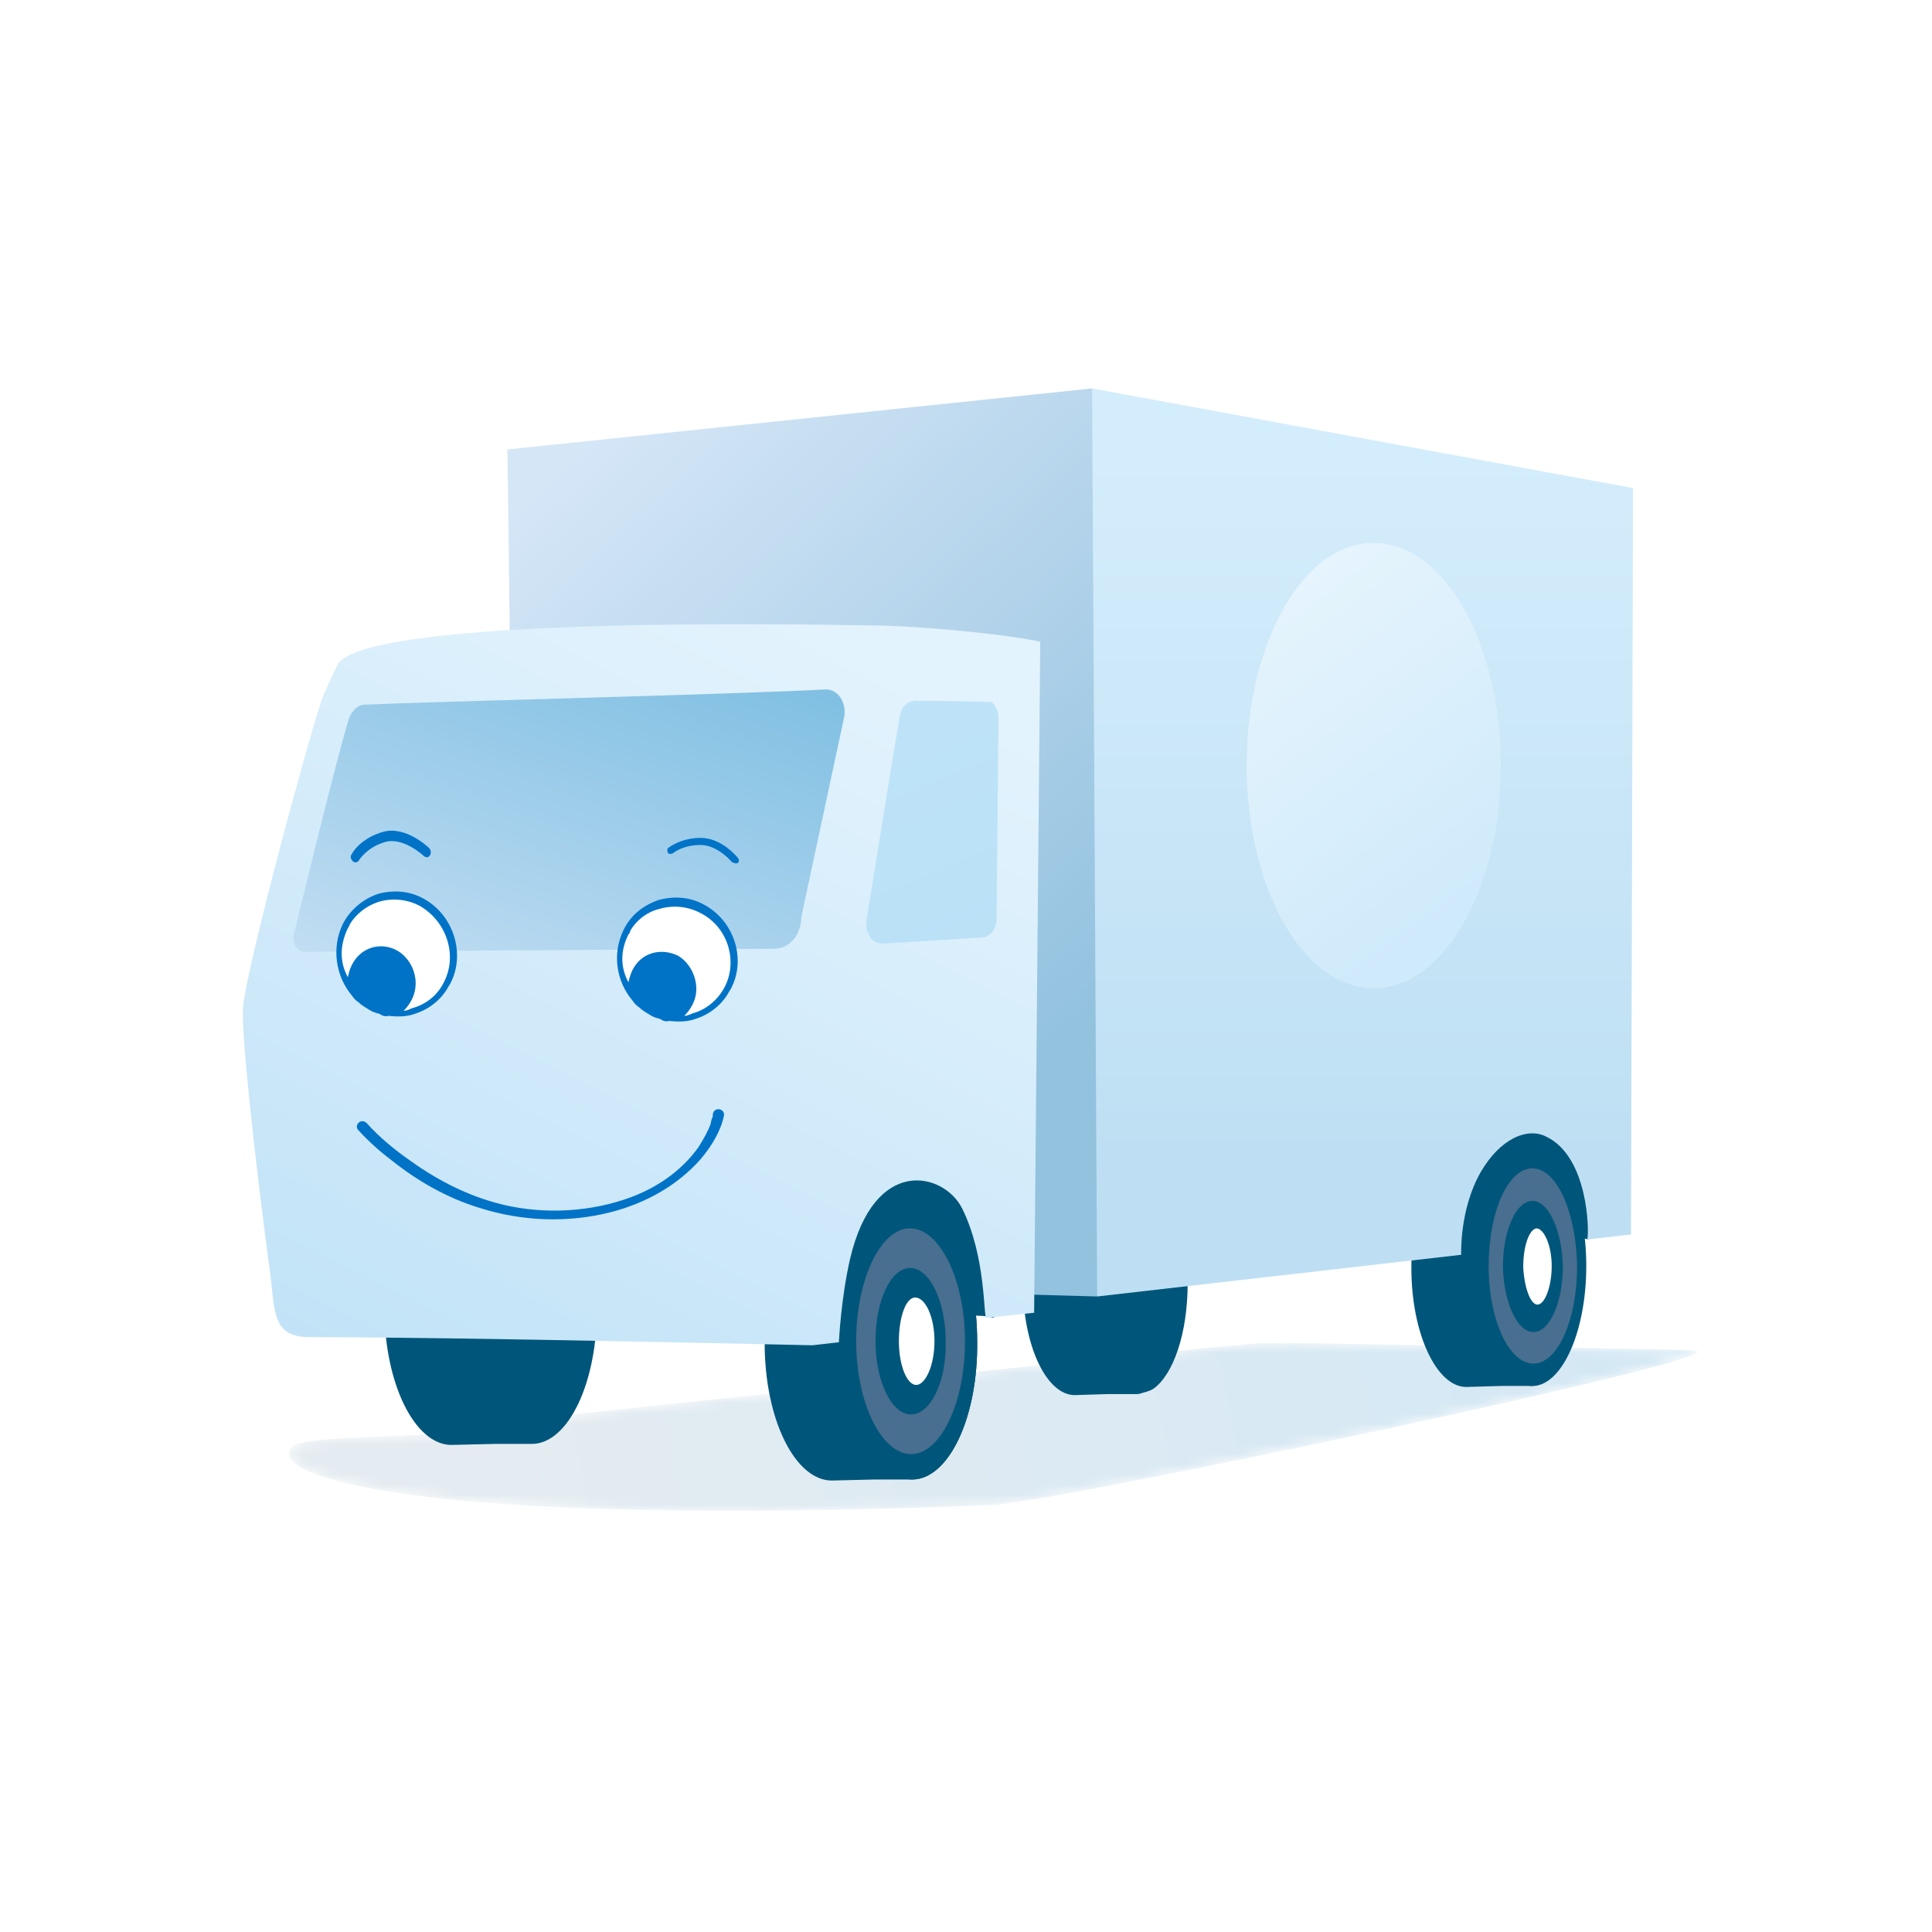 <?xml version="1.0" encoding="utf-8"?>
<!-- Generator: Adobe Illustrator 23.1.1, SVG Export Plug-In . SVG Version: 6.00 Build 0)  -->
<svg version="1.1" id="Layer_1" xmlns="http://www.w3.org/2000/svg" xmlns:xlink="http://www.w3.org/1999/xlink" x="0px" y="0px"
	 viewBox="0 0 190 190" style="enable-background:new 0 0 190 190;" xml:space="preserve">
<style type="text/css">
	.st0{fill:#00567A;}
	.st1{clip-path:url(#SVGID_1_);}
	.st2{filter:url(#Adobe_OpacityMaskFilter);}
	.st3{clip-path:url(#SVGID_2_);fill:url(#SVGID_4_);}
	.st4{clip-path:url(#SVGID_2_);mask:url(#SVGID_3_);fill:url(#SVGID_5_);}
	.st5{clip-path:url(#SVGID_6_);fill:url(#SVGID_7_);}
	.st6{fill:#486E90;}
	.st7{fill:#FFFFFF;}
	.st8{clip-path:url(#SVGID_8_);fill:url(#SVGID_9_);}
	.st9{clip-path:url(#SVGID_10_);fill:url(#SVGID_11_);}
	.st10{clip-path:url(#SVGID_12_);fill:url(#SVGID_13_);}
	.st11{clip-path:url(#SVGID_14_);fill:url(#SVGID_15_);}
	.st12{fill:#0073C7;}
	.st13{clip-path:url(#SVGID_16_);fill:url(#SVGID_17_);}
</style>
<path class="st0" d="M158.1,116.9c0.4-3.3-0.8-6.6-2.1-9.6c-0.8-1.8-1.9-3.7-3.7-4.5c-2.3-1-5,0.3-6.8,2c-4.1,3.9-5.4,10.5-3.3,15.8
	c0.9,2.2,11.7,0.5,14,1.3C156.1,121.9,157.6,121.3,158.1,116.9"/>
<g>
	<g>
		<defs>
			<rect id="SVGID_48_" x="28.4" y="132.1" width="138.6" height="16.5"/>
		</defs>
		<clipPath id="SVGID_1_">
			<use xlink:href="#SVGID_48_"  style="overflow:visible;"/>
		</clipPath>
		<g class="st1">
			<defs>
				<path id="SVGID_50_" d="M52.5,139.5c-6.2,2.4-22.8,1.2-23.9,2.9c-1.2,1.7,3.2,3.8,16,5.1c18.4,1.8,43.6,0.9,53.1,0.5
					c6.2-0.3,74.9-14.8,69-15.2c-0.8-0.1-39.3-0.7-41.7-0.8C122.6,132,52.5,139.5,52.5,139.5"/>
			</defs>
			<clipPath id="SVGID_2_">
				<use xlink:href="#SVGID_50_"  style="overflow:visible;"/>
			</clipPath>
			<defs>
				<filter id="Adobe_OpacityMaskFilter" filterUnits="userSpaceOnUse" x="24.2" y="99.5" width="151.6" height="82.3">
					<feColorMatrix  type="matrix" values="1 0 0 0 0  0 1 0 0 0  0 0 1 0 0  0 0 0 1 0"/>
				</filter>
			</defs>
			<mask maskUnits="userSpaceOnUse" x="24.2" y="99.5" width="151.6" height="82.3" id="SVGID_3_">
				<g class="st2">
					
						<linearGradient id="SVGID_4_" gradientUnits="userSpaceOnUse" x1="-844.196" y1="1586.707" x2="-843.708" y2="1586.707" gradientTransform="matrix(-308.37 72.226 65.225 338.485 -363638.844 -475980.656)">
						<stop  offset="0" style="stop-color:#000000"/>
						<stop  offset="0.895" style="stop-color:#F3F3F3"/>
						<stop  offset="1" style="stop-color:#F3F3F3"/>
					</linearGradient>
					<polygon class="st3" points="175.7,148.5 33.6,181.8 24.2,132.8 166.3,99.5 					"/>
				</g>
			</mask>
			
				<linearGradient id="SVGID_5_" gradientUnits="userSpaceOnUse" x1="-844.196" y1="1586.707" x2="-843.708" y2="1586.707" gradientTransform="matrix(-308.37 72.226 65.225 338.485 -363638.844 -475980.656)">
				<stop  offset="0" style="stop-color:#D0E7F5"/>
				<stop  offset="0.895" style="stop-color:#E5ECF1"/>
				<stop  offset="1" style="stop-color:#E5ECF1"/>
			</linearGradient>
			<polygon class="st4" points="175.7,148.5 33.6,181.8 24.2,132.8 166.3,99.5 			"/>
		</g>
	</g>
</g>
<path class="st0" d="M112.3,137c0.1,0,0.2-0.1,0.4-0.1c0.2-0.1,0.3-0.1,0.5-0.2c0.1,0,0.1-0.1,0.2-0.1c2-1.4,3.4-5.5,3.4-10.4
	c0-6-2.3-10.9-5.1-10.9c0,0,0,0,0,0v0l-6.1,0.1c-2.8,0-5,4.9-5,10.9c0,6,2.3,10.9,5.1,10.9c0,0,3.2-0.1,3.2-0.1l2.8,0
	c0,0,0.1,0,0.1,0c0,0,0,0,0,0C111.9,137.1,112,137.1,112.3,137C112.2,137,112.3,137,112.3,137"/>
<g>
	<defs>
		<path id="SVGID_55_" d="M49.9,44.2c0,0,0.9,58.2,0.2,81.7l57.8,1.6c0,0,10.3-44.7,9.5-64.7c-0.8-20-10-24.6-10-24.6L49.9,44.2z"/>
	</defs>
	<clipPath id="SVGID_6_">
		<use xlink:href="#SVGID_55_"  style="overflow:visible;"/>
	</clipPath>
	
		<linearGradient id="SVGID_7_" gradientUnits="userSpaceOnUse" x1="-843.793" y1="1576.047" x2="-843.306" y2="1576.047" gradientTransform="matrix(104.354 111.311 111.311 -104.354 -87327.75 258438.578)">
		<stop  offset="0" style="stop-color:#D5E6F7"/>
		<stop  offset="1" style="stop-color:#93C2DF"/>
	</linearGradient>
	<polygon class="st5" points="86.2,4.1 162.7,85.7 81.8,161.6 5.3,80 	"/>
</g>
<path class="st0" d="M150.6,112.8c-2.9,0-5.3,5.3-5.3,11.8c0,6.5,2.5,11.7,5.4,11.7c2.9,0,5.3-5.3,5.3-11.8
	C156,118,153.6,112.8,150.6,112.8"/>
<path class="st0" d="M150.6,112.8C150.6,112.8,150.6,112.8,150.6,112.8L150.6,112.8l-6.5,0.1c-2.9,0-5.3,5.3-5.3,11.8
	c0,6.5,2.5,11.7,5.4,11.7c0,0,3.4-0.1,3.4-0.1l2.9,0c0,0,0.1,0,0.1,0c2.9,0,5.3-5.3,5.3-11.8C156,118,153.6,112.8,150.6,112.8"/>
<path class="st0" d="M150.7,115.4c-2.3,0-4.1,4.1-4.1,9.1c0,5,1.9,9.1,4.2,9.1c2.3,0,4.1-4.1,4.1-9.1
	C154.8,119.5,152.9,115.4,150.7,115.4"/>
<path class="st0" d="M152.9,124.5c0,3.4-1.1,6.1-2.4,6.1c-1.4,0-2.5-2.7-2.5-6.1c0-3.4,1.1-6.1,2.4-6.1
	C151.8,118.4,152.9,121.1,152.9,124.5"/>
<path class="st6" d="M150.7,114.9c-2.4,0-4.3,4.3-4.3,9.6c0,5.3,2,9.6,4.4,9.6c2.4,0,4.3-4.3,4.3-9.6
	C155,119.2,153.1,114.9,150.7,114.9 M150.8,131c-1.6,0-2.9-2.9-3-6.4c0-3.6,1.3-6.5,2.9-6.5c1.6,0,2.9,2.9,3,6.4
	C153.7,128.1,152.4,131,150.8,131"/>
<path class="st7" d="M152.6,124.5c0,2.1-0.7,3.8-1.4,3.8c-0.7,0-1.3-1.7-1.4-3.7c0-2.1,0.6-3.7,1.3-3.8
	C151.8,120.8,152.6,122.4,152.6,124.5"/>
<g>
	<defs>
		<path id="SVGID_60_" d="M107.9,127.5l35.8-4.1c0,0-0.2-4.4,1.9-8.1c1.9-3.3,4.6-4.5,6.5-3.5c4.1,2,4.2,9.3,4,10.1l4.3-0.5
			l0.2-73.4l-53.2-9.8L107.9,127.5z"/>
	</defs>
	<clipPath id="SVGID_8_">
		<use xlink:href="#SVGID_60_"  style="overflow:visible;"/>
	</clipPath>
	
		<linearGradient id="SVGID_9_" gradientUnits="userSpaceOnUse" x1="-838.551" y1="1579.55" x2="-838.063" y2="1579.55" gradientTransform="matrix(-1.348 141.931 141.931 1.348 -225183.391 116931.945)">
		<stop  offset="0" style="stop-color:#D4EDFC"/>
		<stop  offset="1" style="stop-color:#BEDFF3"/>
	</linearGradient>
	<polygon class="st8" points="161.4,38.2 160.6,128 106.6,127.5 107.4,37.7 	"/>
</g>
<path class="st0" d="M99.6,124.6c0.4-3.3-0.8-6.6-2.1-9.6c-0.8-1.8-1.9-3.7-3.7-4.5c-2.3-1-5,0.3-6.8,2c-4.1,3.9-5.4,10.5-3.3,15.8
	c0.9,2.2,11.7,0.5,14,1.3C97.7,129.5,99.1,128.9,99.6,124.6"/>
<path class="st0" d="M52.1,114.9L52.1,114.9C52.1,114.9,52.1,114.9,52.1,114.9C52.1,114.9,52.1,114.9,52.1,114.9L52.1,114.9
	l-7.9,0.1c-3.6,0-6.5,6.1-6.4,13.6c0,7.5,3,13.5,6.6,13.5c0,0,4.1-0.1,4.2-0.1l3.6,0c0,0,0.1,0,0.1,0c3.6,0,6.5-6.1,6.4-13.6
	C58.7,121,55.7,114.9,52.1,114.9"/>
<path class="st0" d="M89.5,118.4c-3.6,0-6.5,6.1-6.4,13.6c0,7.5,3,13.5,6.6,13.5c3.6,0,6.5-6.1,6.4-13.6
	C96.1,124.4,93.1,118.3,89.5,118.4"/>
<path class="st0" d="M89.5,118.4C89.5,118.4,89.5,118.4,89.5,118.4L89.5,118.4l-7.9,0.1c-3.6,0-6.5,6.1-6.4,13.6
	c0,7.5,3,13.5,6.6,13.5c0,0,4.1-0.1,4.2-0.1l3.6,0c0,0,0.1,0,0.1,0c3.6,0,6.5-6.1,6.4-13.6C96.1,124.4,93.1,118.3,89.5,118.4"/>
<path class="st0" d="M89.5,121.4c-2.8,0-5,4.7-5,10.5c0,5.8,2.3,10.5,5.1,10.5c2.8,0,5-4.7,5-10.5C94.6,126.1,92.3,121.4,89.5,121.4
	"/>
<path class="st0" d="M92.3,131.9c0,3.9-1.3,7.1-3,7.1c-1.7,0-3-3.2-3.1-7.1c0-3.9,1.3-7.1,3-7.1C90.9,124.8,92.3,128,92.3,131.9"/>
<path class="st6" d="M89.5,120.8c-2.9,0-5.3,5-5.3,11.1c0,6.1,2.5,11.1,5.4,11.1c2.9,0,5.3-5,5.3-11.1
	C94.9,125.8,92.4,120.8,89.5,120.8 M89.6,139.1c-1.9,0-3.5-3.2-3.5-7.2c0-4,1.5-7.2,3.4-7.2c1.9,0,3.5,3.2,3.5,7.2
	C93.1,135.9,91.5,139.1,89.6,139.1"/>
<path class="st7" d="M91.9,131.9c0,2.4-0.9,4.3-1.8,4.3c-0.9,0-1.7-1.9-1.7-4.3c0-2.4,0.7-4.3,1.6-4.3
	C91,127.6,91.9,129.5,91.9,131.9"/>
<g>
	<defs>
		<path id="SVGID_65_" d="M33.3,65.2c0,0-0.6,1.1-1.5,3.2c-0.9,2.1-7.6,26.7-7.9,30.7c-0.2,2.7,1.3,15.9,2.6,25.6
			c0.6,4.2,0.1,6.8,4,6.8c7.6,0,19.8,0.2,30.2,0.4c10.5,0.2,19.2,0.4,19.2,0.4l2.6-0.3c0,0,0.2-4.3,1.1-8.2c2.4-10.2,9.2-8.5,11-5
			c2.4,4.8,2.1,10.8,2.4,10.8l4.7-0.5l0.6-66c-4.4-0.9-13-1.6-16.9-1.6c-1.2,0-4.7-0.1-9.3-0.1C61.8,61.3,36,61.7,33.3,65.2"/>
	</defs>
	<clipPath id="SVGID_10_">
		<use xlink:href="#SVGID_65_"  style="overflow:visible;"/>
	</clipPath>
	
		<linearGradient id="SVGID_11_" gradientUnits="userSpaceOnUse" x1="-840.036" y1="1583.908" x2="-839.548" y2="1583.908" gradientTransform="matrix(-83.139 169.579 169.579 83.139 -338356.812 10829.077)">
		<stop  offset="0" style="stop-color:#E3F3FD"/>
		<stop  offset="1" style="stop-color:#C0E2F7"/>
		<stop  offset="1" style="stop-color:#C0E2F7"/>
	</linearGradient>
	<polygon class="st9" points="130.5,75 87.2,163.3 -4.3,118.4 38.9,30.1 	"/>
</g>
<g>
	<defs>
		<path id="SVGID_68_" d="M81.2,67.8C72,68.3,42.3,69,35.9,69.3c-0.7,0-1.3,0.6-1.6,1.4c-1.5,5-5.4,21.2-5.4,21.2
			c-0.2,0.8,0.3,1.7,1,1.7l46.4-0.3c1.4-0.1,2.5-1.4,2.5-3.1L83,70.6C83.3,69.2,82.5,67.8,81.2,67.8C81.3,67.8,81.3,67.8,81.2,67.8"
			/>
	</defs>
	<clipPath id="SVGID_12_">
		<use xlink:href="#SVGID_68_"  style="overflow:visible;"/>
	</clipPath>
	
		<linearGradient id="SVGID_13_" gradientUnits="userSpaceOnUse" x1="-837.256" y1="1582.773" x2="-836.768" y2="1582.773" gradientTransform="matrix(-42.743 127.358 127.358 42.743 -237300.125 39027.723)">
		<stop  offset="0" style="stop-color:#6DB7DE"/>
		<stop  offset="1" style="stop-color:#D5E6F7"/>
		<stop  offset="1" style="stop-color:#D5E6F7"/>
	</linearGradient>
	<polygon class="st10" points="91.1,70.4 77.8,110 20.9,90.9 34.2,51.3 	"/>
</g>
<g>
	<defs>
		<path id="SVGID_71_" d="M88.5,70.4l-0.8,4.7l-2.5,15.5c0,0.2,0,0.5,0,0.7c0.2,0.9,0.8,1.5,1.6,1.5l4.9-0.3l4.8-0.3
			c0.9,0,1.5-0.9,1.5-1.9l0.2-19.7c0-0.7-0.3-1.2-0.7-1.6C97.3,69.1,97,69,96.7,69l-6.6-0.1c0,0,0,0,0,0
			C89.3,68.9,88.6,69.5,88.5,70.4"/>
	</defs>
	<clipPath id="SVGID_14_">
		<use xlink:href="#SVGID_71_"  style="overflow:visible;"/>
	</clipPath>
	
		<linearGradient id="SVGID_15_" gradientUnits="userSpaceOnUse" x1="-856.783" y1="1595.874" x2="-856.295" y2="1595.874" gradientTransform="matrix(-32.203 -77.468 -77.468 32.203 96137.039 -117668.898)">
		<stop  offset="0" style="stop-color:#B9E0F6"/>
		<stop  offset="1" style="stop-color:#C1E5F9"/>
	</linearGradient>
	<polygon class="st11" points="87,97.6 76.6,72.4 96.3,64.2 106.8,89.4 	"/>
</g>
<path class="st7" d="M36.4,99c-2.8-1.5-3.9-5.1-2.5-7.9c1.4-2.8,4.8-3.9,7.6-2.4c2.8,1.5,3.9,5.1,2.5,7.9
	C42.6,99.5,39.2,100.5,36.4,99"/>
<path class="st12" d="M41.7,88.4c-1.4-0.8-3-0.9-4.5-0.5c-1.5,0.5-2.8,1.6-3.5,3c-1.1,2.3-0.7,5.1,0.9,7c0.2,0.3,0.4,0.5,0.7,0.7
	c0.3,0.3,0.7,0.5,1,0.7c0.3,0.2,0.6,0.3,1,0.4c0.3,0.2,0.6,0.3,0.9,0.2c0.9,0.1,1.8,0.1,2.6-0.2c1.3-0.4,2.5-1.3,3.2-2.5
	c0.1-0.2,0.2-0.3,0.3-0.5C45.8,93.8,44.6,90,41.7,88.4 M43.7,96.5c-0.6,1.3-1.7,2.2-3,2.6c-0.4,0.1-0.6,0.3-1,0.3
	c0.3-0.3,0.6-0.7,0.8-1.1c0.9-1.8,0.1-3.9-1.4-4.8c-1.6-0.9-3.6-0.4-4.5,1.4c-0.2,0.4-0.3,0.8-0.4,1.2c-0.8-1.5-0.8-3.1,0-4.8
	c0.1-0.2,0.2-0.3,0.2-0.4c0.6-1,1.6-1.8,2.8-2.2c1.3-0.4,2.8-0.3,4.1,0.4C43.9,90.6,45,93.9,43.7,96.5"/>
<path class="st12" d="M42.1,84.3c-0.1,0-0.3,0-0.4-0.1c0,0-2-1.9-3.8-1.4c-1.8,0.5-2.6,1.8-2.6,1.8c-0.1,0.2-0.4,0.3-0.6,0.1
	c-0.2-0.2-0.3-0.5-0.1-0.7c0-0.1,0.9-1.6,3.1-2.2c2.2-0.6,4.4,1.5,4.5,1.6c0.2,0.2,0.2,0.5,0.1,0.7C42.2,84.2,42.1,84.3,42.1,84.3"
	/>
<path class="st7" d="M64,99.5c-2.8-1.5-3.9-5-2.5-7.8c1.4-2.8,4.8-3.8,7.6-2.3c2.8,1.5,3.9,5,2.5,7.8C70.2,100,66.8,101,64,99.5"/>
<path class="st12" d="M69.3,89c-1.4-0.8-3-0.9-4.5-0.5c-1.5,0.5-2.8,1.5-3.5,3c-1.1,2.3-0.7,5,0.9,6.9c0.2,0.3,0.4,0.5,0.7,0.7
	c0.3,0.3,0.7,0.5,1,0.7c0.3,0.2,0.6,0.3,1,0.4c0.3,0.2,0.6,0.3,0.9,0.2c0.9,0.1,1.8,0.1,2.6-0.2c1.3-0.4,2.5-1.3,3.2-2.5
	c0.1-0.2,0.2-0.3,0.3-0.5C73.4,94.3,72.2,90.6,69.3,89 M71.3,97c-0.6,1.2-1.7,2.2-3,2.6c-0.4,0.1-0.6,0.3-1,0.3
	c0.3-0.3,0.6-0.7,0.8-1.1c0.9-1.7,0.1-3.9-1.4-4.8c-1.6-0.8-3.6-0.4-4.5,1.4c-0.2,0.4-0.3,0.8-0.4,1.2c-0.8-1.5-0.8-3.1,0-4.7
	c0.1-0.1,0.2-0.3,0.2-0.4c0.6-1,1.6-1.8,2.8-2.1c1.3-0.4,2.8-0.3,4.1,0.4C71.5,91.1,72.6,94.4,71.3,97"/>
<path class="st12" d="M72.3,84.9c-0.1,0-0.2-0.1-0.3-0.1c0,0-1.4-1.7-3.1-1.7c-1.8,0-2.7,0.8-2.7,0.8c-0.2,0.1-0.4,0.1-0.5,0
	c-0.1-0.2-0.1-0.4,0-0.5c0,0,1.2-1,3.2-1c2.1,0,3.6,1.9,3.7,2c0.1,0.2,0.1,0.4-0.1,0.5C72.4,84.9,72.3,84.9,72.3,84.9"/>
<path class="st12" d="M35.2,111.1c1,1.1,2.1,2.1,3.3,3c2.5,2,5.4,3.7,8.7,4.7c4.1,1.3,8.6,1.5,12.9,0.4c3.5-0.9,6.6-2.7,8.8-5.2
	c1.1-1.3,2-2.8,2.3-4.3c0.1-0.7-1-0.9-1.1-0.1c0,0,0,0,0,0.1c0,0.1,0-0.1,0,0c0,0,0,0.1,0,0.1c-0.1,0.2-0.2,0.5-0.2,0.7
	c-0.3,0.8-0.7,1.5-1.2,2.3c-1.7,2.4-4.3,4.2-7.4,5.2c-4,1.3-8.5,1.4-12.5,0.3c-3.3-0.9-6.2-2.5-8.8-4.4c-1.4-1-2.7-2.1-3.8-3.3
	C35.6,109.8,34.8,110.6,35.2,111.1"/>
<g>
	<defs>
		<path id="SVGID_76_" d="M122.6,75.3c0,12.1,5.6,21.9,12.5,21.9c6.9,0,12.5-9.8,12.5-21.9c0-12.1-5.6-21.9-12.5-21.9
			C128.2,53.3,122.6,63.2,122.6,75.3"/>
	</defs>
	<clipPath id="SVGID_16_">
		<use xlink:href="#SVGID_76_"  style="overflow:visible;"/>
	</clipPath>
	
		<linearGradient id="SVGID_17_" gradientUnits="userSpaceOnUse" x1="-852.962" y1="1597.435" x2="-852.474" y2="1597.435" gradientTransform="matrix(-53.277 -72.37 -72.37 53.277 70309.125 -146746.484)">
		<stop  offset="0" style="stop-color:#CFEAFB"/>
		<stop  offset="1" style="stop-color:#EAF6FD"/>
	</linearGradient>
	<polygon class="st13" points="131.4,109.2 101.6,68.7 138.8,41.4 168.6,81.8 	"/>
</g>
</svg>
